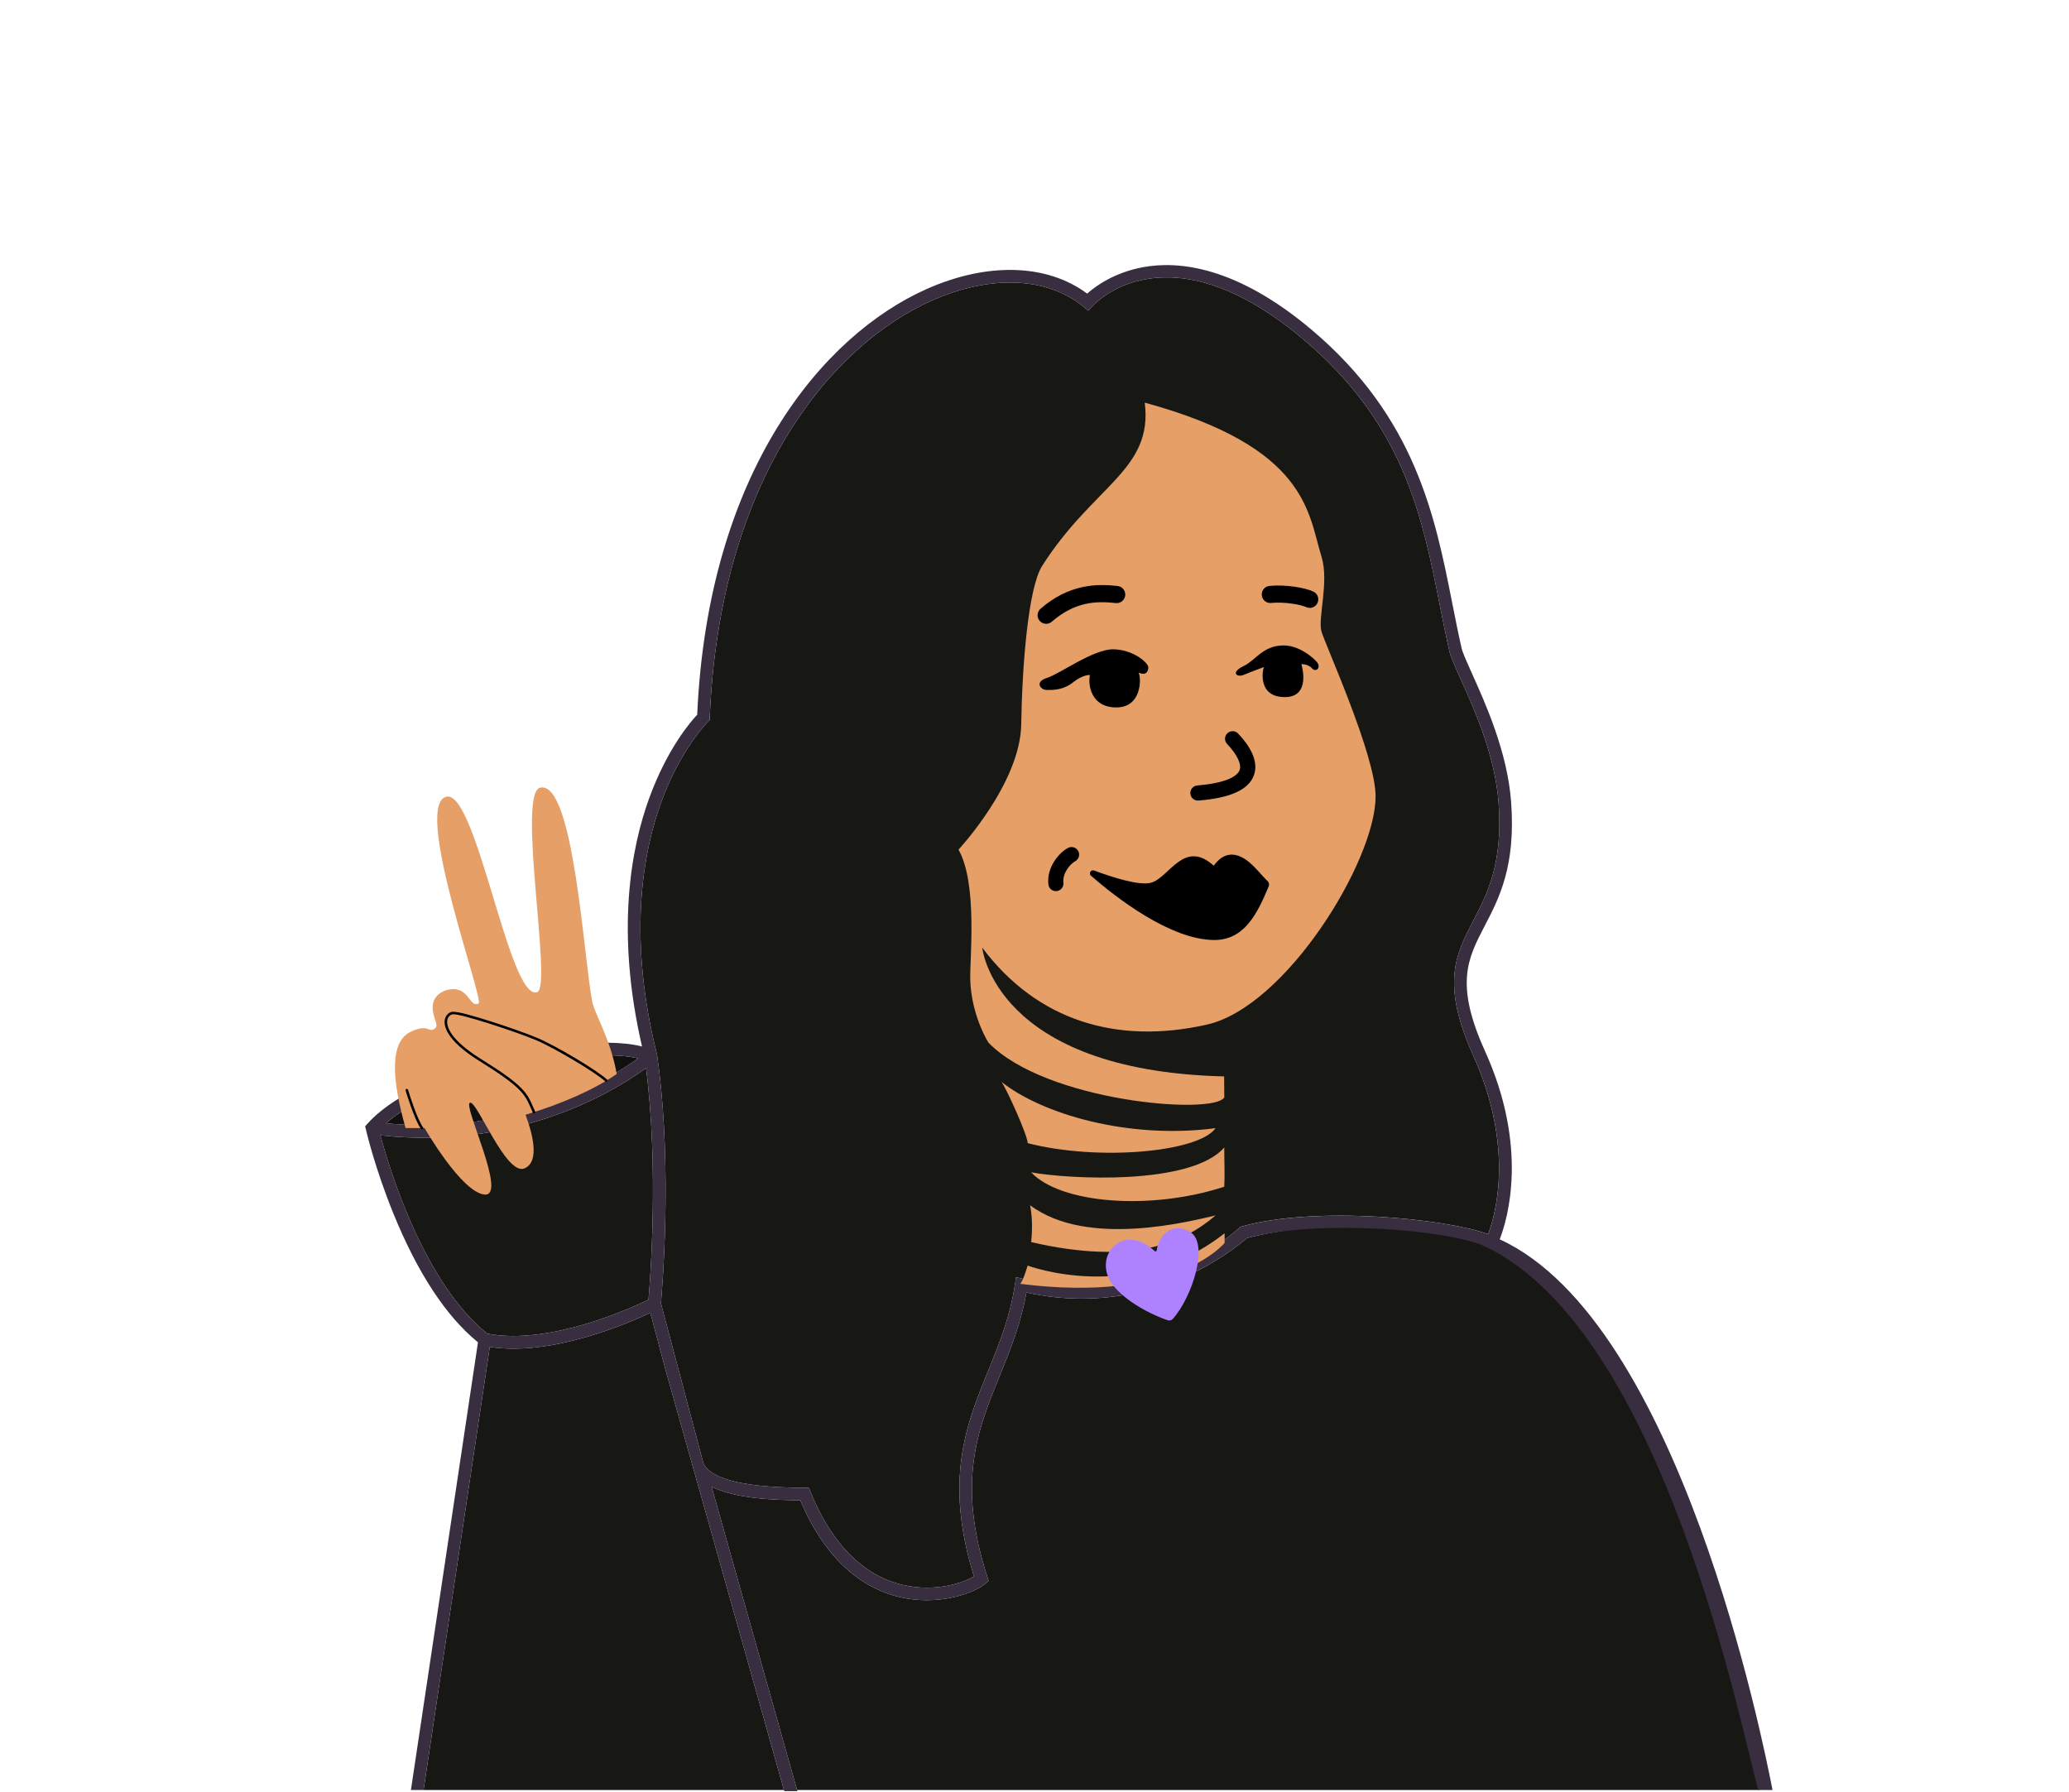 <svg width="194" height="168" viewBox="0 0 194 168" fill="none" xmlns="http://www.w3.org/2000/svg">
<path d="M59.816 99.225C59.768 99.26 59.716 99.299 59.661 99.334C59.542 99.421 59.41 99.514 59.269 99.611C59.201 99.656 59.13 99.704 59.056 99.755C58.808 99.919 58.535 100.1 58.232 100.286C58.229 100.289 58.226 100.289 58.222 100.293C58.11 100.363 57.994 100.437 57.871 100.508C57.849 100.521 57.823 100.537 57.801 100.55C57.649 100.64 57.488 100.737 57.324 100.83C57.24 100.878 57.157 100.926 57.073 100.971C56.986 101.02 56.903 101.068 56.812 101.116C56.738 101.158 56.664 101.2 56.59 101.238C56.465 101.306 56.339 101.373 56.207 101.441C56.078 101.512 55.943 101.579 55.808 101.647C55.663 101.721 55.518 101.795 55.37 101.869C55.167 101.965 54.958 102.065 54.742 102.165C54.588 102.239 54.43 102.31 54.269 102.38C54.076 102.467 53.883 102.551 53.683 102.634C53.484 102.721 53.284 102.805 53.075 102.889C52.869 102.972 52.659 103.053 52.45 103.133C52.408 103.149 52.363 103.165 52.321 103.181C52.254 103.207 52.189 103.233 52.122 103.255C51.941 103.323 51.761 103.387 51.581 103.452C51.575 103.455 51.571 103.455 51.565 103.458C51.404 103.516 51.243 103.571 51.082 103.622C50.972 103.661 50.863 103.699 50.754 103.735C50.522 103.809 50.293 103.879 50.061 103.95H50.058C49.981 103.976 49.907 103.998 49.833 104.021C49.282 104.185 48.732 104.333 48.178 104.468C47.93 104.529 47.682 104.587 47.434 104.642C47.174 104.7 46.916 104.754 46.655 104.806C46.398 104.857 46.137 104.906 45.876 104.951C45.686 104.983 45.496 105.015 45.306 105.044H45.303C45.001 105.095 44.701 105.14 44.399 105.179C44.344 105.185 44.292 105.192 44.238 105.198C44.115 105.214 43.996 105.23 43.874 105.243C43.819 105.25 43.768 105.256 43.713 105.263C43.526 105.285 43.343 105.304 43.156 105.32C42.972 105.34 42.786 105.356 42.602 105.369C42.467 105.382 42.328 105.391 42.19 105.401C41.974 105.417 41.759 105.43 41.54 105.439C41.327 105.449 41.115 105.459 40.902 105.465C40.745 105.468 40.59 105.472 40.432 105.478H40.255C40.014 105.485 39.772 105.485 39.528 105.478C39.438 105.481 39.347 105.478 39.254 105.478C39.151 105.478 39.051 105.478 38.948 105.475C38.848 105.475 38.745 105.472 38.642 105.465C38.407 105.459 38.172 105.449 37.934 105.436C37.883 105.433 37.831 105.433 37.776 105.427C37.615 105.42 37.451 105.411 37.287 105.401C37.213 105.401 37.136 105.391 37.059 105.385C37.023 105.382 36.991 105.382 36.956 105.378C36.701 105.359 36.444 105.337 36.186 105.311C36.402 105.124 36.627 104.941 36.868 104.764C36.978 104.68 37.091 104.597 37.203 104.519C37.207 104.516 37.21 104.516 37.213 104.513C37.345 104.42 37.483 104.326 37.622 104.233C37.764 104.14 37.908 104.05 38.056 103.96C38.13 103.915 38.205 103.87 38.279 103.825C38.353 103.78 38.43 103.735 38.507 103.693C38.575 103.651 38.642 103.612 38.713 103.574C38.852 103.493 38.993 103.416 39.135 103.342C39.422 103.188 39.714 103.04 40.017 102.892C40.165 102.821 40.32 102.747 40.471 102.676C40.626 102.602 40.78 102.532 40.941 102.464C41.096 102.396 41.25 102.329 41.408 102.261C41.482 102.229 41.556 102.197 41.633 102.165C41.669 102.152 41.701 102.136 41.736 102.123C41.916 102.049 42.1 101.975 42.283 101.904C42.506 101.817 42.724 101.734 42.95 101.65C42.995 101.634 43.04 101.618 43.088 101.599C43.32 101.515 43.552 101.435 43.784 101.354C44.003 101.28 44.218 101.206 44.44 101.135C44.788 101.02 45.139 100.91 45.493 100.807C45.844 100.701 46.198 100.598 46.556 100.502C46.655 100.476 46.755 100.447 46.858 100.421H46.861C47.154 100.341 47.45 100.267 47.743 100.193C47.988 100.135 48.23 100.077 48.471 100.022C48.49 100.016 48.51 100.013 48.529 100.01C48.754 99.958 48.977 99.907 49.199 99.862C49.321 99.836 49.443 99.81 49.562 99.784C49.756 99.746 49.946 99.707 50.135 99.672C50.448 99.611 50.76 99.553 51.069 99.498C51.095 99.495 51.124 99.488 51.15 99.485C51.336 99.453 51.523 99.424 51.706 99.395C51.822 99.376 51.941 99.356 52.057 99.341C52.231 99.315 52.402 99.289 52.569 99.266C52.853 99.228 53.129 99.192 53.403 99.16C53.538 99.144 53.673 99.131 53.806 99.118C53.944 99.102 54.079 99.09 54.214 99.077C54.395 99.061 54.572 99.044 54.745 99.032C54.855 99.022 54.968 99.012 55.077 99.006C55.187 98.999 55.296 98.993 55.406 98.987C55.534 98.977 55.663 98.971 55.789 98.967C55.901 98.961 56.011 98.958 56.117 98.954C56.226 98.948 56.33 98.948 56.436 98.945H56.494C56.716 98.942 56.931 98.942 57.144 98.945C57.224 98.945 57.302 98.945 57.379 98.945H57.424C57.888 98.958 58.319 98.987 58.718 99.035C58.795 99.041 58.866 99.051 58.94 99.061C58.989 99.067 59.037 99.073 59.085 99.083C59.153 99.093 59.22 99.102 59.285 99.115C59.291 99.115 59.301 99.115 59.307 99.118C59.394 99.131 59.478 99.147 59.562 99.167C59.649 99.183 59.732 99.202 59.816 99.221V99.225Z" fill="#10100E"/>
<path d="M60.807 121.845C59.233 122.611 51.497 126.162 45.696 125.033C39.727 120.282 36.488 109.496 35.667 106.443C37.293 106.62 38.858 106.684 40.355 106.662C41.907 106.636 43.384 106.517 44.788 106.324C45.174 106.273 45.554 106.215 45.931 106.15C47.209 105.932 48.422 105.658 49.559 105.343C55.138 103.802 58.972 101.312 60.579 100.129C61.776 109.534 60.975 119.905 60.807 121.845Z" fill="#171814"/>
<path d="M65.138 138.125L73.508 167.82H39.714L45.925 126.275C46.626 126.384 47.373 126.439 48.156 126.439C50.48 126.439 53.145 125.956 56.117 124.994C58.306 124.287 60.074 123.505 60.978 123.077L62.35 128.231L65.128 138.093L65.138 138.125Z" fill="#171814"/>
<path d="M164.947 167.819H74.738L66.725 139.386C69.107 140.564 72.915 140.625 75.043 140.657C77.683 146.946 81.534 149.062 84.325 149.725C85.204 149.934 86.07 150.021 86.887 150.021C89.498 150.021 91.645 149.127 92.405 148.464L92.695 148.207L92.576 147.837C89.698 138.901 91.665 134.075 93.748 128.967C94.72 126.577 95.724 124.113 96.24 121.179C98.068 121.578 99.807 121.749 101.442 121.749C102.794 121.749 104.075 121.633 105.279 121.433H105.283C107.993 120.983 110.308 120.114 112.15 119.198C114.789 117.885 116.454 116.476 116.895 116.081C117.046 116.039 117.204 116 117.362 115.958C117.41 115.949 117.455 115.939 117.503 115.926C124.409 114.26 136.385 114.575 139.479 116.296C158.276 126.77 163.862 162.129 164.947 167.819Z" fill="#171814"/>
<path d="M138.159 99.012C140.535 104.269 140.728 108.666 140.467 111.429C140.274 113.491 139.81 114.974 139.537 115.707C135.599 114.247 123.385 113.034 116.441 114.98L116.299 115.019L116.19 115.125C116.19 115.125 116.129 115.183 116.026 115.273C115.99 115.302 115.952 115.338 115.907 115.376C115.794 115.473 115.649 115.592 115.469 115.733C115.437 115.762 115.401 115.791 115.363 115.817C115.324 115.849 115.282 115.878 115.24 115.91C115.173 115.965 115.102 116.016 115.028 116.071C115.028 116.074 115.028 116.074 115.028 116.074C114.963 116.122 114.896 116.171 114.828 116.222C114.751 116.277 114.67 116.335 114.587 116.393C114.165 116.685 113.669 117.01 113.099 117.345C113.019 117.393 112.935 117.441 112.851 117.49C112.7 117.576 112.542 117.667 112.381 117.753C112.311 117.792 112.237 117.831 112.163 117.869C112.082 117.911 112.005 117.953 111.921 117.995C111.593 118.165 111.248 118.332 110.888 118.496C110.527 118.66 110.147 118.821 109.751 118.979C109.635 119.024 109.519 119.069 109.404 119.111C109.288 119.156 109.169 119.198 109.049 119.24C108.808 119.326 108.563 119.407 108.315 119.487C108.277 119.5 108.235 119.513 108.196 119.526C108.061 119.571 107.923 119.613 107.784 119.651C107.694 119.677 107.604 119.703 107.514 119.728C107.424 119.754 107.33 119.78 107.237 119.802C107.073 119.848 106.905 119.889 106.735 119.931C106.529 119.983 106.316 120.031 106.104 120.076C105.911 120.118 105.714 120.156 105.515 120.192C105.479 120.198 105.447 120.205 105.412 120.211C105.247 120.24 105.08 120.269 104.909 120.295C104.707 120.327 104.501 120.356 104.294 120.381C104.288 120.381 104.285 120.381 104.278 120.385C103.837 120.443 103.383 120.488 102.923 120.513C102.907 120.517 102.891 120.517 102.872 120.517C102.797 120.523 102.72 120.526 102.646 120.533C102.537 120.539 102.424 120.542 102.311 120.549C102.273 120.549 102.231 120.552 102.189 120.552H102.176C101.938 120.562 101.696 120.565 101.452 120.565C101.017 120.565 100.576 120.552 100.129 120.526C99.906 120.513 99.684 120.497 99.459 120.478H99.449C99.221 120.455 98.992 120.43 98.76 120.404C98.725 120.401 98.69 120.394 98.654 120.391C98.519 120.375 98.38 120.356 98.242 120.336C98.223 120.336 98.207 120.333 98.187 120.33C98.174 120.327 98.158 120.327 98.145 120.324C98.094 120.314 98.046 120.307 97.997 120.301C97.988 120.301 97.978 120.298 97.969 120.298C97.769 120.266 97.569 120.234 97.37 120.198C97.363 120.198 97.357 120.198 97.35 120.198C96.883 120.114 96.407 120.015 95.927 119.896C95.918 119.893 95.908 119.893 95.898 119.889L95.267 119.738L95.174 120.378C94.72 123.454 93.671 126.03 92.653 128.523C90.612 133.529 88.504 138.701 91.324 147.792C90.329 148.387 87.689 149.313 84.602 148.577C80.916 147.702 77.938 144.684 75.993 139.856L75.848 139.492L75.073 139.48C74.59 139.473 73.93 139.46 73.186 139.428C73.035 139.422 72.88 139.412 72.722 139.402C72.516 139.393 72.304 139.377 72.088 139.361C71.892 139.348 71.692 139.328 71.489 139.309C71.37 139.299 71.254 139.287 71.135 139.274C70.604 139.216 70.07 139.142 69.555 139.042C69.455 139.023 69.355 139.003 69.258 138.984C68.734 138.875 68.238 138.736 67.79 138.569C67.742 138.553 67.694 138.534 67.649 138.515C67.507 138.46 67.372 138.399 67.246 138.334C67.201 138.315 67.159 138.293 67.118 138.27H67.114C67.06 138.241 67.005 138.212 66.953 138.18C66.805 138.093 66.67 138.003 66.548 137.903C66.487 137.855 66.429 137.804 66.374 137.752C66.326 137.71 66.284 137.665 66.245 137.617C66.245 137.617 66.239 137.614 66.226 137.614L66.219 137.591C66.113 137.466 66.026 137.337 65.959 137.199L63.492 127.912L61.97 122.18C62.079 120.977 63.019 110.007 61.764 100.058C61.719 99.685 61.667 99.315 61.616 98.948L61.609 98.897V98.887C61.526 98.562 61.445 98.24 61.374 97.919C58.921 87.371 60.331 79.802 61.979 75.26C63.818 70.2 66.345 67.71 66.367 67.684L66.538 67.52L66.548 67.285C67.484 44.871 77.912 32.389 87.361 28.185C92.869 25.734 98.194 25.949 101.606 28.77L102.044 29.128L102.424 28.709C102.707 28.394 109.545 21.118 122.236 31.836C131.649 39.785 133.362 48.428 135.013 56.785C135.29 58.185 135.58 59.632 135.896 61.025C136.021 61.585 136.411 62.447 136.948 63.641C138.239 66.5 140.187 70.827 140.515 75.269C140.934 80.957 139.456 83.794 138.149 86.296C136.501 89.465 135.075 92.202 138.162 99.016L138.159 99.012Z" fill="#171814"/>
<path d="M66.216 137.588L66.222 137.61L66.242 137.614C66.232 137.607 66.222 137.598 66.216 137.588ZM95.924 119.892C96.404 120.011 96.88 120.111 97.347 120.195C96.88 120.108 96.404 120.008 95.924 119.892ZM102.92 120.513C103.38 120.488 103.834 120.442 104.275 120.385C103.834 120.439 103.383 120.484 102.92 120.513ZM110.884 118.496C111.245 118.332 111.589 118.165 111.918 117.995C111.589 118.162 111.245 118.329 110.884 118.496Z" fill="#392E40"/>
<path d="M140.621 116.19C141.368 114.27 143.342 107.595 139.234 98.527C136.388 92.235 137.627 89.854 139.195 86.84C140.573 84.196 142.135 81.201 141.69 75.179C141.349 70.528 139.269 65.908 138.023 63.152C137.534 62.061 137.148 61.202 137.045 60.761C136.732 59.385 136.459 58.008 136.172 56.551C134.556 48.393 132.728 39.148 122.999 30.929C115.939 24.968 110.508 24.438 107.195 25.046C104.452 25.547 102.685 26.863 101.938 27.526C98.171 24.727 92.589 24.56 86.878 27.101C77.136 31.437 66.393 44.195 65.373 67.005C64.748 67.668 62.569 70.196 60.891 74.78C59.172 79.47 57.698 87.278 60.199 98.109C59.34 97.89 58.267 97.771 57.034 97.755C55.566 97.735 53.873 97.858 52.044 98.124C51.913 98.144 51.781 98.163 51.648 98.182H51.645C50.489 98.359 49.289 98.594 48.059 98.88C47.19 99.083 46.34 99.305 45.519 99.546C45.416 99.575 45.313 99.604 45.213 99.636C42.589 100.418 40.246 101.377 38.333 102.432C38.263 102.474 38.192 102.512 38.124 102.551C37.857 102.702 37.602 102.853 37.355 103.008C36.151 103.76 35.162 104.552 34.441 105.366L34.238 105.594L34.309 105.89C34.341 106.038 35.156 109.525 36.885 113.765C39.151 119.339 41.82 123.402 44.817 125.844L38.53 167.819H39.714L45.925 126.275C46.626 126.384 47.373 126.439 48.156 126.439C50.48 126.439 53.145 125.956 56.117 124.994C58.306 124.287 60.074 123.505 60.978 123.077L62.35 128.23L65.128 138.093L65.138 138.125L73.508 167.819L73.537 167.922H74.767L74.738 167.819L66.725 139.386C69.107 140.564 72.915 140.625 75.043 140.657C77.683 146.946 81.534 149.062 84.325 149.725C85.204 149.934 86.07 150.021 86.887 150.021C89.498 150.021 91.646 149.127 92.405 148.464L92.695 148.207L92.576 147.837C89.698 138.901 91.665 134.075 93.748 128.967C94.72 126.577 95.725 124.113 96.24 121.179C98.068 121.578 99.807 121.749 101.442 121.749C102.794 121.749 104.075 121.633 105.28 121.433H105.283C107.993 120.983 110.308 120.115 112.15 119.198C114.789 117.885 116.454 116.476 116.895 116.081C117.046 116.039 117.204 116 117.362 115.958C117.41 115.949 117.455 115.939 117.503 115.926C124.396 114.305 136.121 115.354 139.311 116.888C156.045 124.94 163.241 162.113 164.866 167.819H166.202C165.32 163.322 157.51 123.926 140.621 116.19ZM36.868 104.764C36.978 104.68 37.091 104.597 37.203 104.52C37.206 104.516 37.21 104.516 37.213 104.513C37.345 104.42 37.483 104.327 37.622 104.233C37.764 104.14 37.908 104.05 38.056 103.96C38.13 103.915 38.205 103.87 38.279 103.825C38.353 103.78 38.43 103.735 38.507 103.693C38.575 103.651 38.642 103.612 38.713 103.574C38.852 103.493 38.993 103.416 39.135 103.342C39.421 103.188 39.714 103.04 40.017 102.892C40.165 102.821 40.32 102.747 40.471 102.676C40.626 102.602 40.78 102.532 40.941 102.464C41.092 102.393 41.25 102.326 41.408 102.261C41.482 102.229 41.556 102.197 41.633 102.165C41.669 102.152 41.701 102.136 41.736 102.123C41.916 102.049 42.1 101.975 42.283 101.904C42.506 101.817 42.724 101.734 42.95 101.65C42.995 101.634 43.04 101.618 43.088 101.599C43.32 101.515 43.552 101.435 43.784 101.354C44.002 101.28 44.218 101.206 44.44 101.135C44.788 101.02 45.139 100.91 45.493 100.807C45.844 100.701 46.198 100.598 46.556 100.502C46.655 100.476 46.755 100.447 46.858 100.421H46.861C47.154 100.341 47.45 100.267 47.743 100.193C47.988 100.135 48.23 100.077 48.471 100.022C48.49 100.016 48.51 100.013 48.529 100.01C48.754 99.958 48.976 99.907 49.199 99.862C49.321 99.836 49.443 99.81 49.562 99.784C49.755 99.746 49.946 99.707 50.135 99.672C50.448 99.611 50.76 99.553 51.069 99.498C51.095 99.495 51.124 99.488 51.15 99.485C51.336 99.453 51.523 99.424 51.706 99.395C51.822 99.376 51.941 99.357 52.057 99.341C52.231 99.315 52.402 99.289 52.569 99.266C52.852 99.228 53.129 99.192 53.403 99.16C53.538 99.144 53.673 99.131 53.805 99.118C53.944 99.102 54.079 99.09 54.214 99.077C54.395 99.061 54.572 99.044 54.745 99.032C54.855 99.022 54.968 99.012 55.077 99.006C55.187 98.999 55.296 98.993 55.406 98.987C55.534 98.977 55.663 98.971 55.789 98.967C55.901 98.961 56.011 98.958 56.117 98.954C56.226 98.948 56.329 98.948 56.436 98.945H56.494C56.716 98.942 56.931 98.942 57.144 98.945C57.224 98.945 57.302 98.945 57.379 98.945H57.424C57.888 98.958 58.319 98.987 58.718 99.035C58.795 99.041 58.866 99.051 58.94 99.061C58.989 99.067 59.037 99.073 59.085 99.083C59.153 99.093 59.22 99.102 59.285 99.115C59.291 99.115 59.301 99.115 59.307 99.118C59.394 99.131 59.481 99.147 59.562 99.167C59.649 99.183 59.732 99.202 59.816 99.222C59.768 99.257 59.716 99.295 59.661 99.331C59.542 99.418 59.41 99.511 59.269 99.608C59.201 99.653 59.13 99.701 59.056 99.752C58.808 99.916 58.535 100.096 58.232 100.283C58.229 100.286 58.226 100.286 58.222 100.289C58.11 100.36 57.994 100.434 57.871 100.505C57.849 100.518 57.823 100.534 57.801 100.547C57.649 100.64 57.488 100.733 57.324 100.827C57.24 100.875 57.157 100.923 57.073 100.968C56.986 101.016 56.903 101.065 56.812 101.113C56.738 101.155 56.664 101.197 56.59 101.235C56.465 101.303 56.339 101.37 56.207 101.438C56.078 101.509 55.943 101.576 55.808 101.644C55.663 101.718 55.518 101.792 55.37 101.866C55.167 101.962 54.958 102.062 54.742 102.162C54.588 102.236 54.43 102.306 54.269 102.377C54.076 102.464 53.883 102.548 53.683 102.631C53.483 102.718 53.284 102.802 53.075 102.885C52.869 102.969 52.659 103.049 52.45 103.13C52.408 103.146 52.363 103.162 52.321 103.178C52.254 103.204 52.189 103.23 52.122 103.252C51.941 103.32 51.761 103.384 51.581 103.448C51.574 103.452 51.571 103.452 51.565 103.455C51.404 103.513 51.243 103.567 51.082 103.619C50.972 103.657 50.863 103.696 50.754 103.731C50.522 103.805 50.293 103.876 50.061 103.947H50.058C49.981 103.973 49.907 103.995 49.833 104.018C49.282 104.182 48.732 104.33 48.178 104.465C47.93 104.526 47.682 104.584 47.434 104.639C47.174 104.696 46.916 104.751 46.655 104.803C46.395 104.854 46.137 104.906 45.876 104.947C45.686 104.983 45.496 105.015 45.306 105.041H45.303C45.001 105.092 44.701 105.137 44.398 105.176C44.344 105.182 44.292 105.189 44.238 105.195C44.115 105.214 43.996 105.227 43.874 105.24C43.819 105.247 43.767 105.253 43.713 105.259C43.526 105.282 43.343 105.301 43.156 105.317C42.972 105.337 42.786 105.353 42.602 105.366C42.467 105.378 42.328 105.388 42.19 105.398C41.974 105.414 41.759 105.427 41.54 105.436C41.327 105.446 41.115 105.456 40.902 105.462C40.745 105.465 40.59 105.468 40.432 105.475H40.255C40.014 105.481 39.772 105.481 39.528 105.475C39.438 105.478 39.347 105.475 39.254 105.475C39.151 105.475 39.051 105.475 38.948 105.472C38.848 105.472 38.745 105.468 38.642 105.462C38.407 105.456 38.172 105.446 37.934 105.433C37.883 105.43 37.831 105.43 37.776 105.423C37.615 105.417 37.451 105.407 37.287 105.398C37.213 105.398 37.136 105.388 37.058 105.382C37.023 105.378 36.991 105.378 36.955 105.375C36.701 105.356 36.444 105.333 36.186 105.308C36.402 105.121 36.627 104.938 36.868 104.761V104.764ZM60.807 121.845C59.233 122.611 51.497 126.162 45.696 125.033C39.727 120.282 36.489 109.496 35.668 106.443C37.293 106.62 38.858 106.684 40.355 106.662C41.907 106.636 43.384 106.517 44.788 106.324C45.174 106.273 45.554 106.215 45.931 106.15C47.209 105.932 48.423 105.658 49.559 105.343C55.138 103.802 58.972 101.312 60.579 100.129C61.776 109.534 60.975 119.905 60.807 121.845ZM116.441 114.981L116.299 115.019L116.19 115.125C116.19 115.125 116.129 115.183 116.026 115.273C115.99 115.302 115.952 115.338 115.907 115.376C115.794 115.473 115.649 115.592 115.469 115.733C115.437 115.762 115.401 115.791 115.363 115.817C115.324 115.849 115.282 115.878 115.24 115.91C115.173 115.965 115.102 116.016 115.028 116.071C115.028 116.074 115.028 116.074 115.028 116.074C114.963 116.122 114.896 116.171 114.828 116.222C114.751 116.277 114.67 116.335 114.587 116.393C114.165 116.685 113.669 117.01 113.099 117.345C113.019 117.393 112.935 117.441 112.851 117.49C112.7 117.576 112.542 117.667 112.381 117.753C112.311 117.792 112.237 117.831 112.162 117.869C112.082 117.911 112.005 117.953 111.921 117.995C111.593 118.165 111.248 118.332 110.888 118.496C110.527 118.661 110.147 118.821 109.751 118.979C109.635 119.024 109.519 119.069 109.403 119.111C109.288 119.156 109.168 119.198 109.049 119.24C108.811 119.326 108.566 119.41 108.315 119.487C108.277 119.5 108.235 119.513 108.196 119.526C108.061 119.571 107.923 119.613 107.784 119.651C107.694 119.677 107.604 119.703 107.514 119.728C107.424 119.754 107.33 119.78 107.237 119.802C107.073 119.851 106.905 119.893 106.735 119.931C106.529 119.983 106.316 120.031 106.104 120.076C105.911 120.118 105.714 120.156 105.515 120.192C105.479 120.198 105.447 120.205 105.412 120.211C105.244 120.243 105.08 120.269 104.909 120.295C104.706 120.327 104.5 120.356 104.294 120.382C104.288 120.382 104.285 120.382 104.278 120.385C103.837 120.443 103.383 120.488 102.923 120.513C102.907 120.517 102.891 120.517 102.871 120.517C102.797 120.523 102.72 120.526 102.646 120.533C102.537 120.539 102.424 120.542 102.311 120.549C102.273 120.549 102.231 120.552 102.189 120.552H102.176C101.938 120.562 101.696 120.565 101.452 120.565C101.017 120.565 100.576 120.552 100.129 120.526C99.906 120.513 99.684 120.497 99.459 120.478H99.449C99.221 120.455 98.992 120.43 98.76 120.404C98.725 120.401 98.689 120.394 98.654 120.391C98.519 120.375 98.38 120.356 98.242 120.336C98.223 120.336 98.207 120.333 98.187 120.33C98.174 120.327 98.158 120.327 98.145 120.324C98.094 120.314 98.046 120.308 97.997 120.301C97.988 120.301 97.978 120.298 97.968 120.298C97.769 120.266 97.569 120.234 97.37 120.198C97.363 120.198 97.357 120.198 97.35 120.198C96.883 120.115 96.407 120.015 95.927 119.896C95.918 119.893 95.908 119.893 95.898 119.889L95.267 119.738L95.174 120.378C94.72 123.454 93.671 126.03 92.653 128.523C90.612 133.529 88.504 138.701 91.324 147.792C90.329 148.387 87.689 149.313 84.602 148.577C80.915 147.702 77.938 144.684 75.993 139.856L75.848 139.492L75.072 139.48C74.59 139.473 73.93 139.46 73.186 139.428C73.035 139.422 72.88 139.412 72.722 139.402C72.516 139.393 72.304 139.377 72.088 139.361C71.892 139.348 71.692 139.328 71.489 139.309C71.37 139.299 71.254 139.287 71.135 139.274C70.604 139.216 70.07 139.142 69.555 139.042C69.455 139.023 69.355 139.003 69.258 138.984C68.734 138.875 68.238 138.737 67.79 138.569C67.742 138.553 67.694 138.534 67.649 138.515C67.507 138.46 67.372 138.399 67.246 138.334C67.201 138.318 67.159 138.296 67.117 138.27H67.114C67.059 138.241 67.005 138.212 66.953 138.18C66.805 138.093 66.67 138.003 66.548 137.903C66.486 137.855 66.428 137.804 66.374 137.752C66.326 137.71 66.284 137.665 66.245 137.617C66.245 137.617 66.239 137.614 66.226 137.614L66.219 137.591C66.113 137.466 66.026 137.337 65.959 137.199L63.492 127.912L61.97 122.18C62.079 120.977 63.019 110.007 61.764 100.058C61.719 99.685 61.667 99.315 61.616 98.948L61.609 98.897V98.887C61.525 98.562 61.445 98.24 61.374 97.919C58.921 87.371 60.331 79.802 61.979 75.26C63.818 70.2 66.345 67.71 66.367 67.684L66.538 67.52L66.548 67.285C67.484 44.871 77.912 32.389 87.361 28.185C92.869 25.734 98.194 25.949 101.606 28.77L102.044 29.128L102.424 28.709C102.707 28.394 109.545 21.118 122.236 31.836C131.649 39.785 133.362 48.428 135.013 56.786C135.29 58.185 135.58 59.632 135.895 61.025C136.021 61.585 136.411 62.447 136.948 63.641C138.239 66.5 140.187 70.827 140.515 75.269C140.934 80.957 139.456 83.794 138.149 86.296C136.501 89.465 135.075 92.202 138.162 99.016C140.538 104.272 140.731 108.669 140.47 111.432C140.277 113.494 139.813 114.977 139.54 115.711C135.603 114.25 123.388 113.038 116.444 114.984L116.441 114.981Z" fill="#392E40"/>
<path d="M107.337 37.748C122.661 41.934 122.638 48.116 123.907 52.169C124.647 54.54 123.549 57.956 123.907 59.201C124.264 60.446 129.006 70.862 128.984 74.69C128.951 80.76 120.559 94.399 113.154 96.062C104.774 97.948 97.273 95.744 92.1 88.844C92.1 88.844 93.22 100.383 114.78 100.917L114.796 102.885C113.785 104.571 98.068 103.303 92.679 97.745C92.145 96.876 91.044 94.573 90.976 91.803C90.928 89.867 91.678 82.858 89.875 79.654C89.875 79.654 95.667 73.445 95.754 67.925C95.84 62.405 96.413 55.103 97.714 53.06C102.524 45.495 108.138 44.069 107.337 37.748Z" fill="#E69F66"/>
<path d="M112.323 75.057C111.956 75.057 111.647 74.777 111.615 74.404C111.583 74.015 111.876 73.671 112.266 73.638C115.453 73.378 116.1 72.554 116.229 72.213C116.441 71.66 116.003 70.74 115.06 69.749C114.789 69.466 114.799 69.016 115.086 68.746C115.369 68.475 115.82 68.485 116.09 68.772C117.481 70.229 117.986 71.593 117.558 72.719C117.049 74.047 115.359 74.813 112.381 75.054C112.362 75.054 112.343 75.054 112.323 75.054V75.057Z" fill="black"/>
<path d="M99.005 83.546C98.647 83.546 98.338 83.276 98.3 82.912C98.129 81.323 99.275 79.959 100.141 79.496C100.489 79.313 100.917 79.441 101.101 79.789C101.284 80.133 101.155 80.564 100.808 80.747C100.389 80.973 99.607 81.819 99.71 82.761C99.752 83.15 99.468 83.501 99.079 83.543C99.053 83.543 99.027 83.546 99.002 83.546H99.005Z" fill="black"/>
<path d="M113.975 105.768C105.795 106.845 97.672 104.433 93.909 101.428C94.443 102.207 96.371 106.485 96.359 107.173C103.048 108.888 112.43 108.003 113.975 105.768Z" fill="#E69F66"/>
<path d="M96.69 109.908C100.116 110.541 111.651 111.181 114.793 107.579C114.793 108.997 114.857 110.152 114.793 111.259C107.858 113.514 99.446 112.848 96.69 109.911V109.908Z" fill="#E69F66"/>
<path d="M113.975 113.948C111.969 114.392 102.022 117.088 96.587 112.993C96.822 114.173 96.79 115.367 96.694 116.451C106.233 118.664 111.065 116.47 113.975 113.948Z" fill="#E69F66"/>
<path d="M114.825 115.617V116.525C114.825 116.525 110.305 122.212 95.657 120.362C95.657 120.362 95.888 120.227 96.355 118.651C96.355 118.651 106.242 122.382 114.828 115.617H114.825Z" fill="#E69F66"/>
<path d="M57.826 100.685C57.247 97.378 55.763 95.088 55.531 93.91C54.729 89.835 53.796 73.149 50.654 73.844C48.448 74.333 51.79 92.45 50.386 93.007C47.705 94.071 44.547 73.011 41.633 74.78C38.993 76.382 45.425 93.801 44.875 94.075C44.105 94.457 44.019 92.933 42.75 92.749C41.891 92.624 40.361 93.174 40.59 94.776C40.719 95.673 41.189 96.172 40.725 96.468C40.168 96.825 40.152 95.956 38.53 96.719C36.472 97.684 36.762 101.29 38.031 105.761H39.811C39.811 105.761 43.285 111.815 45.445 111.992C47.605 112.169 43.384 103.638 44.064 103.381C44.72 103.13 47.428 110.236 49.163 109.544C50.409 109.049 50.209 107.006 49.276 104.513C52.798 103.455 55.834 102.084 57.83 100.685H57.826Z" fill="#E69F66"/>
<path d="M50.071 104.384C50.026 104.384 49.984 104.359 49.965 104.314C49.9 104.169 49.842 104.037 49.784 103.908C49.195 102.557 48.928 101.943 44.936 99.46C41.7 97.449 41.604 96.066 41.713 95.564C41.81 95.126 42.135 94.892 42.418 94.856C43.217 94.747 48.58 96.558 50.299 97.272C52.073 98.009 55.985 100.338 56.938 101.229C56.986 101.274 56.989 101.348 56.944 101.396C56.899 101.444 56.825 101.448 56.777 101.402C55.856 100.544 51.925 98.205 50.209 97.491C48.345 96.719 43.162 95.004 42.451 95.091C42.251 95.117 42.016 95.291 41.945 95.615C41.868 95.969 41.868 97.272 45.062 99.26C49.115 101.782 49.392 102.419 50.003 103.815C50.058 103.944 50.116 104.076 50.18 104.217C50.206 104.278 50.18 104.346 50.122 104.375C50.106 104.381 50.09 104.384 50.074 104.384H50.071Z" fill="black"/>
<path d="M39.563 105.877C39.524 105.877 39.489 105.861 39.467 105.825C38.829 104.918 38.037 102.261 38.031 102.236C38.011 102.174 38.047 102.107 38.111 102.088C38.175 102.068 38.24 102.104 38.259 102.168C38.475 102.898 39.145 104.95 39.663 105.687C39.702 105.742 39.689 105.816 39.634 105.851C39.615 105.864 39.589 105.874 39.566 105.874L39.563 105.877Z" fill="black"/>
<path d="M108.273 117.297C108.341 117.358 108.451 117.322 108.46 117.232C108.608 115.962 109.787 114.501 111.535 115.46C113.457 116.515 111.773 121.649 109.967 123.653C109.848 123.788 109.658 123.833 109.487 123.775C107.453 123.084 104.571 121.433 103.882 119.648C102.955 117.235 105.527 114.742 108.27 117.293L108.273 117.297Z" fill="#AE81FF"/>
<path d="M118.859 82.607C118.991 82.732 119.03 82.928 118.959 83.096C117.9 85.656 116.679 88.127 113.869 88.127C109.729 88.127 104.584 84.093 102.299 82.105C102.054 81.893 102.289 81.5 102.592 81.613C104.243 82.23 106.832 83.07 107.945 82.751C109.642 82.266 111.013 78.64 113.808 81.162C114.716 79.895 115.788 79.876 116.853 80.619C117.574 81.121 118.321 82.095 118.856 82.607H118.859Z" fill="black"/>
<path d="M106.763 63.055C107.037 63.647 107.037 66.323 104.674 66.323C102.311 66.323 101.996 64.236 102.198 63.28C102.198 63.28 101.538 63.235 100.627 63.962C99.716 64.689 98.808 64.689 98.174 64.689C97.54 64.689 96.993 63.917 98.174 63.554C99.356 63.19 102.491 60.874 104.355 60.874C106.219 60.874 107.713 62.148 107.675 62.598C107.594 63.518 106.767 63.052 106.767 63.052L106.763 63.055Z" fill="black"/>
<path d="M118.508 62.541C118.356 62.933 117.964 65.355 120.478 65.355C122.992 65.355 122.023 62.267 122.023 62.267C122.023 62.267 122.661 62.238 123.024 62.66C123.388 63.081 123.964 62.569 123.417 61.994C122.87 61.418 121.659 60.511 120.356 60.511C118.424 60.511 117.729 61.91 116.628 62.434C115.321 63.055 115.99 63.541 116.628 63.267C117.265 62.994 118.508 62.541 118.508 62.541Z" fill="black"/>
<path d="M98.094 58.484C97.868 58.484 97.646 58.391 97.485 58.207C97.192 57.873 97.231 57.364 97.566 57.072C100.235 54.756 102.833 54.714 104.796 54.939C105.238 54.99 105.556 55.386 105.505 55.83C105.453 56.271 105.057 56.589 104.613 56.538C102.788 56.332 100.798 56.4 98.619 58.288C98.467 58.42 98.277 58.484 98.091 58.484H98.094Z" fill="black"/>
<path d="M122.809 56.991C122.696 56.991 122.58 56.969 122.471 56.917C121.943 56.673 120.439 56.409 119.187 56.528C118.749 56.573 118.353 56.245 118.311 55.804C118.269 55.364 118.595 54.971 119.036 54.929C120.549 54.785 122.348 55.093 123.143 55.46C123.546 55.647 123.723 56.123 123.536 56.528C123.401 56.821 123.108 56.995 122.805 56.995L122.809 56.991Z" fill="black"/>
</svg>
